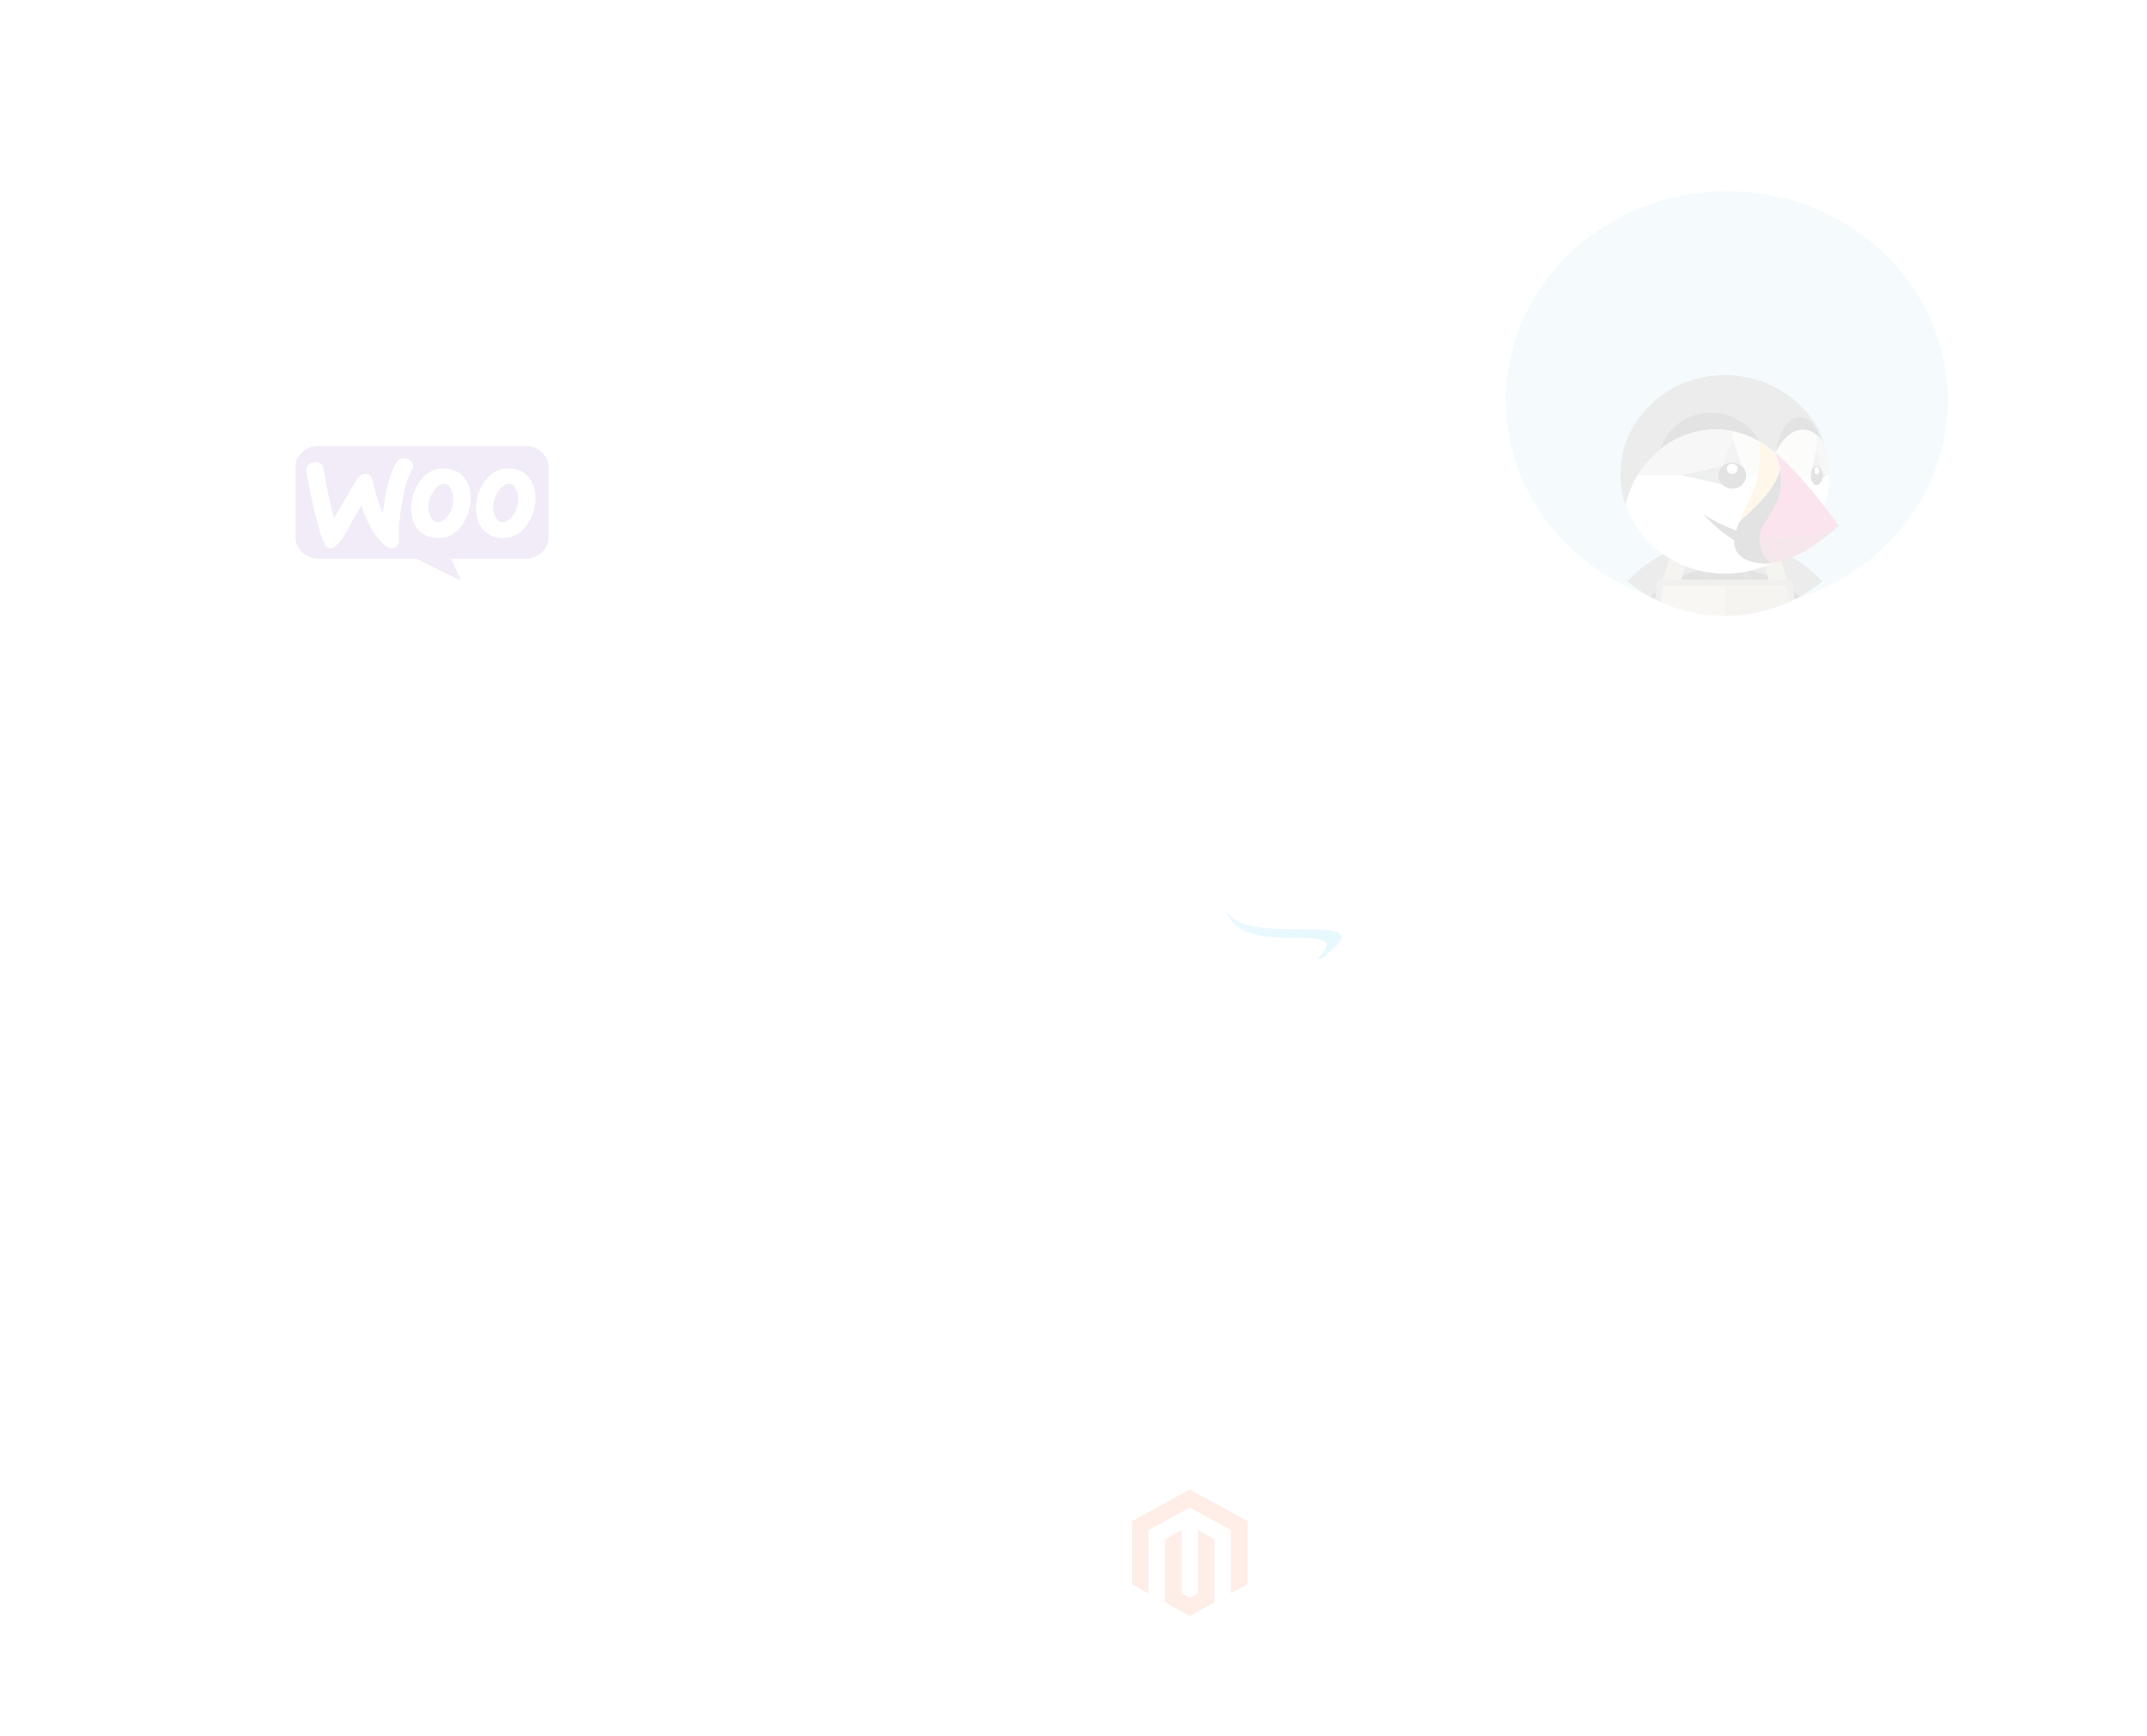 <svg width="580" height="469" viewBox="0 0 580 469" fill="none" xmlns="http://www.w3.org/2000/svg">
<g opacity="0.7">
<g opacity="0.16" filter="url(#filter0_f_1_900)">
<ellipse cx="466.5" cy="108.162" rx="99.5" ry="94.162" fill="white" fill-opacity="0.1"/>
<ellipse cx="466.501" cy="108.161" rx="81.258" ry="76.899" fill="white" fill-opacity="0.2"/>
<ellipse cx="466.5" cy="108.161" rx="59.7" ry="56.497" fill="#A0DBE8"/>
<path d="M451.778 148.606C452.422 148.326 453.066 148.097 453.737 147.842C454.489 147.587 455.241 147.332 455.992 147.103C456.932 146.823 457.898 146.593 458.865 146.389C460.18 146.135 461.495 145.931 462.811 145.803C462.059 148.02 461.254 150.237 460.341 152.429C460.368 152.862 460.395 153.27 460.422 153.703C462.22 153.371 464.073 153.193 465.978 153.193C467.884 153.193 469.737 153.371 471.535 153.703C471.535 153.27 471.562 152.836 471.616 152.429C470.73 150.237 469.898 148.02 469.146 145.803C470.462 145.931 471.804 146.109 473.092 146.389C474.059 146.593 474.998 146.823 475.965 147.103C476.716 147.332 477.468 147.562 478.22 147.842C478.891 148.071 479.535 148.326 480.179 148.606C484.743 150.543 488.904 153.397 492.313 157.117C500.876 150.11 506.299 139.739 506.299 128.145C506.299 107.02 488.259 89.871 465.978 89.871C443.724 89.871 425.658 106.995 425.658 128.145C425.658 139.713 431.081 150.084 439.644 157.117C443.053 153.397 447.214 150.543 451.778 148.606Z" fill="#A0DBE8"/>
<path d="M454.435 155.537C456.314 154.747 458.327 154.135 460.394 153.753C460.394 153.32 460.367 152.887 460.314 152.479C461.2 150.288 462.032 148.071 462.783 145.854C461.468 145.981 460.126 146.16 458.837 146.44C457.871 146.644 456.931 146.873 455.965 147.153C455.213 147.383 454.462 147.612 453.71 147.892L456.636 148.58L454.435 155.537Z" fill="#525353"/>
<path d="M447.508 159.64C447.589 158.926 447.616 158.213 447.616 157.474C447.616 157.041 447.992 156.684 448.448 156.684H449.173L451.75 148.581C447.186 150.517 443.025 153.371 439.616 157.092C441.495 158.646 443.535 160.022 445.683 161.22C446.3 160.684 446.891 160.149 447.508 159.64Z" fill="#525353"/>
<path d="M480.152 148.604L482.729 156.707H483.454C483.911 156.707 484.286 157.064 484.286 157.497C484.286 158.236 484.34 158.95 484.394 159.663C485.011 160.173 485.629 160.683 486.192 161.243C488.367 160.045 490.38 158.669 492.259 157.115C488.877 153.395 484.716 150.541 480.152 148.604Z" fill="#525353"/>
<path d="M475.241 148.525L478.167 147.837C477.416 147.583 476.664 147.328 475.912 147.098C474.973 146.818 474.006 146.589 473.04 146.385C471.724 146.13 470.409 145.926 469.094 145.799C469.845 148.016 470.651 150.233 471.563 152.424C471.537 152.857 471.51 153.265 471.483 153.698C473.577 154.08 475.563 154.692 477.442 155.482L475.241 148.525Z" fill="#525353"/>
<path d="M465.953 156.709H471.644C471.536 155.715 471.483 154.721 471.51 153.753C469.711 153.422 467.859 153.243 465.953 153.243C464.047 153.243 462.195 153.422 460.396 153.753C460.423 154.747 460.369 155.715 460.262 156.709H465.953Z" fill="black"/>
<path d="M445.711 161.222C446.167 161.476 446.65 161.731 447.134 161.986C447.295 161.222 447.429 160.432 447.51 159.642C446.892 160.151 446.302 160.686 445.711 161.222Z" fill="black"/>
<path d="M454.06 156.709H460.287C460.395 155.715 460.449 154.721 460.422 153.753C458.328 154.135 456.341 154.746 454.462 155.536L454.06 156.709Z" fill="black"/>
<path d="M484.422 159.642C484.502 160.432 484.637 161.222 484.798 161.986C485.281 161.757 485.737 161.502 486.22 161.222C485.63 160.686 485.039 160.151 484.422 159.642Z" fill="black"/>
<path d="M477.869 156.709L477.494 155.536C475.615 154.746 473.601 154.135 471.534 153.753C471.507 154.746 471.561 155.715 471.668 156.709H477.869Z" fill="black"/>
<path d="M454.06 156.712L454.436 155.54L456.664 148.532L453.738 147.844C453.067 148.073 452.423 148.328 451.778 148.609L449.201 156.712H451.966H454.06Z" fill="#AA9678"/>
<path d="M477.495 155.54L477.871 156.712H479.964H482.729L480.152 148.609C479.508 148.328 478.864 148.099 478.193 147.844L475.267 148.532L477.495 155.54Z" fill="#AA9678"/>
<path d="M449.281 158.341C449.308 158.315 449.335 158.315 449.362 158.29H449.281C449.281 158.29 449.281 158.315 449.281 158.341Z" fill="#C0B098"/>
<path d="M465.952 158.29H460.019H453.55H449.362C449.335 158.315 449.308 158.315 449.281 158.341C449.228 159.844 449.013 161.297 448.664 162.724C453.899 165.094 459.751 166.419 465.952 166.419V158.29Z" fill="#C0B098"/>
<path d="M482.649 158.29H482.568C482.595 158.315 482.622 158.315 482.649 158.341C482.649 158.315 482.649 158.29 482.649 158.29Z" fill="#AA9678"/>
<path d="M482.569 158.29H478.381H471.885H465.952V166.419C472.126 166.419 478.005 165.094 483.24 162.724C482.891 161.297 482.676 159.819 482.623 158.341C482.623 158.315 482.596 158.29 482.569 158.29Z" fill="#AA9678"/>
<path d="M484.42 159.639C484.34 158.926 484.313 158.212 484.313 157.473C484.313 157.04 483.937 156.683 483.481 156.683H482.756H479.937H477.843H471.615H465.924H460.233H454.005H451.912H449.147H448.422C447.965 156.683 447.59 157.04 447.59 157.473C447.59 158.212 447.536 158.926 447.482 159.639C447.402 160.429 447.268 161.219 447.106 161.984C447.616 162.238 448.127 162.493 448.637 162.723C448.986 161.296 449.2 159.818 449.254 158.34C449.254 158.314 449.254 158.314 449.254 158.289H449.335H453.522H459.992H465.924H471.884H478.353H482.541H482.622C482.622 158.314 482.622 158.314 482.622 158.34C482.675 159.843 482.89 161.296 483.239 162.723C483.749 162.493 484.259 162.238 484.769 161.984C484.608 161.219 484.501 160.429 484.42 159.639Z" fill="#8B7460"/>
<path d="M477.495 151.232C477.361 151.105 477.253 150.952 477.119 150.798C477.253 150.977 477.388 151.105 477.495 151.232Z" fill="#525353"/>
<path d="M492.797 119.633C492.448 119.174 492.099 118.766 491.75 118.41C491.589 118.231 491.428 118.078 491.267 117.925C491.213 117.874 491.133 117.823 491.079 117.773C490.972 117.671 490.864 117.594 490.757 117.518V121.085L492.18 127.328C492.206 127.379 492.206 127.43 492.233 127.481L493.227 128.551H494.273C494.273 128.449 494.273 128.373 494.273 128.271C494.273 125.315 493.763 122.487 492.851 119.837C492.824 119.735 492.824 119.684 492.797 119.633Z" fill="#BBBCBD"/>
<path d="M492.339 127.913V127.938C492.339 127.938 492.339 127.938 492.339 127.964C492.366 128.117 492.366 128.27 492.366 128.422C492.366 128.448 492.366 128.473 492.366 128.499C492.366 128.524 492.366 128.55 492.366 128.575C492.366 128.728 492.366 128.881 492.339 129.009V129.034V129.06C492.312 129.212 492.286 129.365 492.259 129.518L493.252 128.473L492.259 127.403C492.286 127.582 492.312 127.734 492.339 127.913Z" fill="#676A6A"/>
<path d="M492.314 129.111C492.314 129.086 492.314 129.086 492.314 129.06C492.341 128.907 492.341 128.755 492.341 128.627C492.341 128.602 492.341 128.551 492.341 128.525C492.341 128.5 492.341 128.474 492.341 128.423C492.341 128.27 492.341 128.118 492.314 127.965C492.314 127.939 492.314 127.939 492.314 127.914C492.287 127.761 492.26 127.608 492.234 127.455C492.207 127.404 492.207 127.353 492.18 127.302C492.073 126.996 491.965 126.741 491.804 126.512C491.777 126.487 491.75 126.461 491.75 126.436C491.697 126.385 491.67 126.334 491.616 126.283C491.562 126.206 491.482 126.155 491.401 126.104C491.375 126.079 491.348 126.079 491.321 126.053C491.267 126.003 491.187 125.977 491.133 125.952C491.106 125.952 491.079 125.926 491.052 125.926C490.972 125.901 490.865 125.875 490.757 125.875C490.65 125.875 490.569 125.901 490.462 125.926C490.435 125.926 490.408 125.952 490.381 125.952C490.328 125.977 490.247 126.003 490.193 126.053C490.167 126.079 490.14 126.079 490.113 126.104C490.032 126.155 489.979 126.232 489.898 126.283C489.844 126.334 489.818 126.385 489.764 126.436C489.737 126.461 489.71 126.487 489.71 126.512C489.549 126.741 489.415 126.996 489.334 127.302V127.328C489.281 127.455 489.254 127.608 489.227 127.761C489.227 127.812 489.2 127.837 489.2 127.888C489.173 128.067 489.173 128.219 489.146 128.398C489.146 128.423 489.146 128.449 489.146 128.474C489.146 129.927 489.871 131.124 490.757 131.124C490.918 131.124 491.052 131.073 491.214 131.022C491.24 131.022 491.267 130.997 491.294 130.997C491.348 130.971 491.401 130.92 491.455 130.895C491.482 130.87 491.509 130.844 491.536 130.819C491.616 130.768 491.67 130.691 491.75 130.615C491.804 130.564 491.831 130.513 491.885 130.436C491.911 130.385 491.938 130.36 491.965 130.309C492.019 130.232 492.046 130.156 492.099 130.054C492.126 130.029 492.126 130.003 492.153 129.952C492.207 129.825 492.234 129.697 492.287 129.57C492.287 129.417 492.314 129.264 492.314 129.111ZM490.811 128.143C490.462 128.143 490.193 127.71 490.193 127.149C490.193 126.614 490.462 126.155 490.811 126.155C491.16 126.155 491.428 126.589 491.428 127.149C491.428 127.71 491.133 128.143 490.811 128.143Z" fill="black"/>
<path d="M490.809 128.145C491.15 128.145 491.426 127.7 491.426 127.151C491.426 126.602 491.15 126.157 490.809 126.157C490.468 126.157 490.191 126.602 490.191 127.151C490.191 127.7 490.468 128.145 490.809 128.145Z" fill="white"/>
<path d="M489.307 127.303C489.414 126.997 489.521 126.742 489.682 126.513C489.709 126.487 489.736 126.462 489.736 126.436C489.79 126.385 489.817 126.334 489.87 126.283C489.924 126.207 490.005 126.156 490.085 126.105C490.112 126.08 490.139 126.08 490.166 126.054C490.219 126.003 490.3 125.978 490.354 125.952C490.38 125.952 490.407 125.927 490.434 125.927C490.515 125.901 490.622 125.876 490.729 125.876C490.837 125.876 490.917 125.901 491.025 125.927C491.052 125.927 491.078 125.952 491.105 125.952C491.159 125.978 491.239 126.003 491.293 126.054C491.32 126.08 491.347 126.08 491.374 126.105C491.454 126.156 491.508 126.232 491.588 126.283C491.642 126.334 491.669 126.385 491.723 126.436C491.749 126.462 491.776 126.487 491.776 126.513C491.937 126.742 492.072 126.997 492.152 127.303L490.729 121.06L489.307 127.303Z" fill="#909393"/>
<path d="M471.723 128.449C471.723 128.322 471.723 128.194 471.697 128.067C471.67 127.94 471.67 127.838 471.643 127.71C471.616 127.583 471.589 127.481 471.536 127.379C471.509 127.277 471.455 127.15 471.401 127.048C471.348 126.946 471.294 126.844 471.24 126.742C471.052 126.436 470.838 126.156 470.569 125.927C470.22 125.621 469.817 125.366 469.388 125.188C469.173 125.111 468.932 125.035 468.717 124.984C468.717 124.984 468.717 124.984 468.69 124.984C468.448 124.933 468.207 124.907 467.965 124.907C467.724 124.907 467.482 124.933 467.24 124.984H467.214C466.972 125.035 466.757 125.086 466.542 125.162C466.542 125.162 466.542 125.162 466.516 125.162C466.301 125.239 466.086 125.341 465.898 125.468C465.71 125.595 465.522 125.723 465.361 125.876H465.334C465.066 126.13 464.824 126.411 464.636 126.717C464.583 126.818 464.529 126.92 464.475 127.022C464.475 127.022 464.475 127.048 464.449 127.048C464.395 127.15 464.368 127.226 464.341 127.328C464.341 127.354 464.314 127.354 464.314 127.379C464.288 127.481 464.261 127.557 464.234 127.659C464.234 127.685 464.207 127.71 464.207 127.736C464.18 127.838 464.18 127.914 464.153 128.016C464.153 128.042 464.153 128.067 464.126 128.093C464.126 128.22 464.1 128.347 464.1 128.475C464.1 128.704 464.126 128.933 464.18 129.163C464.18 129.163 464.18 129.163 464.18 129.188C464.234 129.418 464.288 129.621 464.395 129.851C464.583 130.258 464.851 130.641 465.173 130.972C465.442 131.227 465.737 131.456 466.059 131.635C466.167 131.685 466.274 131.736 466.381 131.787H466.408C466.516 131.838 466.623 131.864 466.704 131.889C466.73 131.889 466.73 131.889 466.757 131.915C466.865 131.94 466.945 131.966 467.052 131.991C467.079 131.991 467.106 132.017 467.133 132.017C467.24 132.042 467.321 132.042 467.428 132.068C467.455 132.068 467.482 132.068 467.509 132.093C467.643 132.093 467.777 132.119 467.912 132.119C468.448 132.119 468.932 132.017 469.388 131.838C469.603 131.736 469.817 131.635 470.032 131.507C470.435 131.252 470.784 130.921 471.052 130.539C471.187 130.335 471.294 130.131 471.401 129.927C471.589 129.494 471.697 129.01 471.697 128.526V128.5C471.723 128.449 471.723 128.449 471.723 128.449ZM467.938 128.016C467.16 128.016 466.516 127.405 466.516 126.666C466.516 125.927 467.16 125.315 467.938 125.315C468.717 125.315 469.361 125.927 469.361 126.666C469.361 127.405 468.717 128.016 467.938 128.016Z" fill="black"/>
<path d="M467.938 128.016C468.724 128.016 469.361 127.411 469.361 126.665C469.361 125.919 468.724 125.315 467.938 125.315C467.153 125.315 466.516 125.919 466.516 126.665C466.516 127.411 467.153 128.016 467.938 128.016Z" fill="white"/>
<path d="M465.308 125.876L467.939 118.257C467.939 118.257 467.939 117.799 467.939 117.366C467.939 117.238 467.939 117.111 467.939 117.009C467.939 116.958 467.939 116.932 467.939 116.907C467.939 116.856 467.939 116.805 467.939 116.754C467.939 116.729 467.939 116.678 467.939 116.652C467.939 116.627 467.939 116.576 467.939 116.55C467.939 116.525 467.939 116.499 467.939 116.499C467.939 116.474 467.939 116.474 467.939 116.474C466.49 116.193 464.986 116.041 463.456 116.041C462.946 116.041 462.436 116.066 461.926 116.091C461.846 116.091 461.792 116.091 461.711 116.117C459.081 116.295 456.503 116.958 454.114 118.003C452.074 118.894 450.141 120.067 448.45 121.443C447.994 121.825 447.537 122.207 447.108 122.615C447.027 122.691 446.947 122.768 446.866 122.844C446.464 123.226 446.061 123.634 445.685 124.042C445.605 124.144 445.524 124.22 445.444 124.322C445.068 124.755 444.692 125.188 444.343 125.622C444.316 125.647 444.289 125.698 444.262 125.724C443.94 126.157 443.618 126.59 443.296 127.049C443.242 127.125 443.162 127.227 443.108 127.303C442.867 127.686 442.625 128.068 442.41 128.45H454.302H454.329L465.308 125.876Z" fill="#BBBCBD"/>
<path d="M475.374 125.035C475.401 124.73 475.428 124.449 475.428 124.143C475.455 123.736 475.455 123.354 475.482 122.946C475.482 122.64 475.482 122.334 475.482 122.003C475.482 121.901 475.482 121.825 475.482 121.723C475.482 120.907 475.428 120.117 475.401 119.302C475.401 119.302 475.374 119.302 475.374 119.276C475.374 119.276 475.348 119.276 475.348 119.251C475.186 119.175 474.811 118.971 474.462 118.767H474.435C474.354 118.716 474.274 118.665 474.193 118.639C474.14 118.614 474.086 118.563 474.032 118.537L474.005 118.512C473.952 118.487 473.898 118.461 473.871 118.436C473.334 118.155 472.77 117.926 472.207 117.697C470.865 117.161 469.039 116.677 467.992 116.448V117.136V117.289V117.34C467.992 117.799 467.992 118.232 467.992 118.232L470.596 125.825C470.865 126.055 471.106 126.335 471.267 126.641C471.321 126.743 471.375 126.845 471.428 126.946C471.482 127.048 471.536 127.15 471.562 127.278C471.589 127.38 471.643 127.507 471.67 127.609C471.697 127.736 471.724 127.838 471.724 127.966C471.75 128.093 471.75 128.221 471.75 128.348V128.373H474.918C475.133 127.278 475.294 126.157 475.374 125.035C475.374 125.086 475.374 125.061 475.374 125.035Z" fill="#E2DDDB"/>
<path d="M471.749 139.305C472.473 138.617 473.145 137.98 473.789 137.343C474.165 136.961 474.541 136.579 474.916 136.222C477.574 133.496 479.507 130.922 480.688 127.635C480.715 127.558 480.742 127.457 480.768 127.329C480.768 127.304 480.768 127.304 480.768 127.278C480.795 127.151 480.822 127.023 480.849 126.87C480.849 126.769 480.876 126.667 480.876 126.565C480.581 125.138 480.017 123.736 479.507 122.36C479.507 122.36 479.507 122.36 479.507 122.386C479.507 122.386 479.507 122.386 479.48 122.36C479.373 122.284 479.292 122.182 479.185 122.105C478.889 121.851 478.594 121.596 478.272 121.341C477.332 120.602 476.366 119.914 475.346 119.328C475.4 120.143 475.426 120.933 475.426 121.749C475.426 121.851 475.426 121.927 475.426 122.029C475.426 122.335 475.426 122.64 475.426 122.972C475.426 123.379 475.4 123.787 475.373 124.169C475.346 124.475 475.346 124.755 475.319 125.061C475.319 125.087 475.319 125.112 475.319 125.163C475.212 126.284 475.077 127.406 474.863 128.501L474.487 130.183C473.708 133.19 472.125 135.891 470.836 138.694C470.487 139.433 470.165 140.197 469.87 140.962C469.843 141.038 469.816 141.115 469.789 141.191C470.192 140.783 470.568 140.427 470.836 140.172C471.185 139.841 471.453 139.56 471.749 139.305Z" fill="#FBB040"/>
<path d="M465.334 125.875C465.495 125.722 465.683 125.595 465.871 125.467C466.059 125.34 466.274 125.238 466.488 125.162C466.488 125.162 466.488 125.162 466.515 125.162C466.73 125.085 466.945 125.009 467.186 124.983H467.213C467.455 124.932 467.696 124.907 467.938 124.907C468.179 124.907 468.421 124.932 468.663 124.983C468.663 124.983 468.663 124.983 468.69 124.983C468.931 125.034 469.146 125.085 469.361 125.187C469.79 125.366 470.193 125.595 470.542 125.926L467.938 118.333L465.334 125.875Z" fill="#909393"/>
<path d="M464.422 129.85C464.341 129.646 464.261 129.417 464.207 129.188C464.207 129.188 464.207 129.188 464.207 129.162C464.153 128.933 464.126 128.704 464.126 128.474C464.126 128.347 464.126 128.219 464.153 128.092C464.153 128.067 464.153 128.041 464.18 128.016C464.18 127.914 464.207 127.837 464.234 127.735C464.234 127.71 464.261 127.684 464.261 127.659C464.287 127.557 464.314 127.48 464.341 127.379C464.341 127.353 464.368 127.353 464.368 127.328C464.395 127.226 464.448 127.124 464.475 127.047C464.475 127.047 464.475 127.022 464.502 127.022C464.556 126.92 464.61 126.818 464.663 126.716C464.851 126.41 465.093 126.13 465.361 125.875L454.355 128.449H454.328L465.227 130.971C464.878 130.666 464.61 130.283 464.422 129.85Z" fill="#676A6A"/>
<path d="M489.171 127.889C489.171 127.839 489.198 127.788 489.198 127.762C489.225 127.609 489.251 127.456 489.305 127.329C489.305 127.303 489.305 127.303 489.305 127.278L490.728 121.035V117.467C489.547 116.55 488.312 116.041 486.996 116.041C485.332 116.041 483.802 116.907 482.648 117.977C481.386 119.149 480.42 120.627 479.614 122.105C479.587 122.182 479.534 122.233 479.507 122.309C479.748 122.513 479.99 122.717 480.232 122.921C480.769 123.379 481.305 123.863 481.815 124.348C482.057 124.577 482.299 124.806 482.54 125.036C482.782 125.29 483.05 125.52 483.292 125.775C483.614 126.106 483.936 126.412 484.231 126.743C484.366 126.87 484.5 127.023 484.634 127.151C485.01 127.558 485.386 127.94 485.762 128.348C485.815 128.399 485.869 128.45 485.896 128.476H489.144C489.144 128.45 489.144 128.425 489.144 128.399C489.144 128.246 489.144 128.068 489.171 127.889Z" fill="#E2DDDB"/>
<path d="M440.45 132.404C440.45 132.378 440.476 132.353 440.476 132.327C440.691 131.818 440.906 131.308 441.148 130.798C441.201 130.645 441.282 130.518 441.362 130.391C441.55 129.983 441.765 129.601 441.98 129.218C442.06 129.066 442.141 128.913 442.248 128.734C442.302 128.658 442.356 128.556 442.409 128.48C442.651 128.097 442.866 127.715 443.107 127.333C443.161 127.256 443.241 127.154 443.295 127.078C443.59 126.619 443.912 126.186 444.261 125.753C444.288 125.728 444.315 125.677 444.342 125.651C444.691 125.192 445.067 124.759 445.443 124.351C445.523 124.25 445.604 124.173 445.684 124.071C446.06 123.663 446.463 123.256 446.865 122.874C446.946 122.797 447.026 122.721 447.107 122.644C447.536 122.237 447.966 121.854 448.449 121.472C450.248 115.713 455.805 111.509 462.355 111.509C464.985 111.509 467.616 112.222 469.871 113.547C472.18 114.898 474.059 116.86 475.267 119.128C475.267 119.128 475.267 119.153 475.294 119.153C475.32 119.204 475.347 119.255 475.401 119.332C476.421 119.918 477.387 120.606 478.327 121.345C478.649 121.599 478.944 121.854 479.24 122.109C479.347 122.186 479.428 122.287 479.535 122.364C479.562 122.287 479.589 122.237 479.642 122.16C480.555 116.631 483.132 112.63 486.166 112.63C488.447 112.63 490.488 114.898 491.722 118.389V118.414C492.071 118.771 492.42 119.179 492.769 119.612C492.769 119.612 492.769 119.637 492.796 119.637C492.823 119.688 492.823 119.739 492.85 119.79L492.796 119.612C489.011 109.012 478.461 101.367 466.005 101.367C450.382 101.367 437.738 113.369 437.738 128.199C437.738 131.13 438.221 133.933 439.134 136.557C439.134 136.557 439.134 136.557 439.134 136.532C439.322 135.742 439.537 134.952 439.778 134.187C439.993 133.576 440.208 132.99 440.45 132.404Z" fill="#525353"/>
<path d="M493.226 128.502L492.233 129.547C492.206 129.674 492.152 129.802 492.098 129.929C492.098 129.955 492.072 129.98 492.045 130.031C492.018 130.108 491.964 130.209 491.911 130.286C491.884 130.337 491.857 130.362 491.83 130.413C491.776 130.464 491.75 130.541 491.696 130.592C491.642 130.668 491.562 130.745 491.481 130.796C491.454 130.821 491.427 130.847 491.401 130.872C491.347 130.923 491.293 130.948 491.239 130.974C491.213 130.974 491.186 130.999 491.159 130.999C491.025 131.076 490.864 131.101 490.703 131.101C489.817 131.101 489.092 129.929 489.092 128.451H485.844C486.461 129.114 487.052 129.776 487.615 130.464L487.642 130.49C488.206 131.152 488.77 131.815 489.334 132.477C489.36 132.503 489.387 132.554 489.414 132.579C489.951 133.216 490.461 133.853 490.971 134.49C491.025 134.541 491.078 134.618 491.132 134.669C491.669 135.357 492.206 136.045 492.743 136.707C492.743 136.707 492.743 136.707 492.743 136.733C493.682 134.108 494.192 131.331 494.219 128.426L493.226 128.502Z" fill="white"/>
<path d="M461.71 116.092C461.791 116.092 461.845 116.092 461.925 116.067C462.435 116.041 462.945 116.016 463.455 116.016C464.985 116.016 466.489 116.168 467.938 116.449C467.938 116.449 467.938 116.449 467.938 116.474C467.938 116.474 467.938 116.5 467.938 116.525C467.938 116.551 467.938 116.576 467.938 116.627C467.938 116.653 467.938 116.678 467.938 116.729C467.938 116.78 467.938 116.831 467.938 116.882C467.938 116.907 467.938 116.958 467.938 116.984C467.938 117.035 467.938 117.086 467.938 117.137V116.449C468.958 116.678 470.784 117.162 472.153 117.697C472.717 117.927 473.28 118.182 473.817 118.436C473.844 118.436 473.898 118.462 473.951 118.513C473.951 118.513 473.978 118.513 473.978 118.538C474.032 118.564 474.086 118.589 474.139 118.64C474.22 118.691 474.3 118.717 474.381 118.768H474.408C474.757 118.946 475.133 119.175 475.294 119.252C475.32 119.252 475.32 119.277 475.32 119.277L475.347 119.303C475.32 119.252 475.294 119.201 475.24 119.124C475.24 119.124 475.24 119.099 475.213 119.099C474.005 116.806 472.099 114.843 469.817 113.518C467.562 112.219 464.932 111.48 462.301 111.48C455.751 111.48 450.194 115.684 448.396 121.443C450.114 120.042 452.02 118.87 454.06 118.003C456.503 116.933 459.106 116.296 461.71 116.092Z" fill="black"/>
<path d="M482.676 117.999C483.83 116.928 485.36 116.062 487.024 116.062C488.34 116.062 489.601 116.572 490.756 117.489C490.863 117.565 490.97 117.667 491.078 117.744C491.132 117.795 491.212 117.846 491.266 117.897C491.427 118.05 491.588 118.202 491.749 118.381V118.355C490.487 114.864 488.474 112.596 486.192 112.596C483.159 112.596 480.582 116.572 479.669 122.127C480.421 120.649 481.414 119.171 482.676 117.999Z" fill="black"/>
<path d="M455.884 153.247C456.153 153.349 456.394 153.425 456.663 153.502C459.589 154.47 462.73 155.005 466.005 155.005C469.736 155.005 473.306 154.317 476.554 153.069C476.715 152.992 476.903 152.941 477.064 152.865C477.333 152.763 477.628 152.635 477.897 152.508C478.138 152.406 478.38 152.304 478.621 152.177C478.568 152.177 478.514 152.202 478.46 152.202C477.44 152.304 476.447 152.33 475.454 152.177C469.629 151.387 468.34 148.711 468.528 145.959C468.098 145.73 467.696 145.475 467.239 145.169C462.756 142.086 460.099 138.799 460.099 138.799C460.099 138.799 463.562 141.322 468.716 143.233C468.823 143.284 468.931 143.309 469.038 143.36C469.28 142.57 469.575 141.806 469.816 141.143C469.843 141.067 469.87 140.99 469.897 140.914C470.192 140.149 470.514 139.385 470.863 138.646C472.152 135.843 473.736 133.116 474.514 130.135L474.89 128.453H471.722V128.479C471.722 128.988 471.615 129.447 471.427 129.88C471.32 130.084 471.212 130.313 471.078 130.492C470.81 130.874 470.461 131.205 470.058 131.46C469.843 131.588 469.629 131.689 469.414 131.791C468.957 131.97 468.447 132.072 467.937 132.072C467.803 132.072 467.669 132.072 467.535 132.046C467.508 132.046 467.481 132.046 467.454 132.021C467.347 132.021 467.266 131.995 467.159 131.97C467.132 131.97 467.105 131.944 467.078 131.944C466.971 131.919 466.89 131.893 466.783 131.868C466.756 131.868 466.756 131.868 466.729 131.842C466.622 131.817 466.515 131.766 466.434 131.74H466.407C466.3 131.689 466.192 131.639 466.085 131.588C465.763 131.409 465.468 131.205 465.199 130.925L454.3 128.402H442.408C442.355 128.479 442.301 128.581 442.247 128.657C442.167 128.81 442.059 128.963 441.979 129.141C441.764 129.524 441.549 129.931 441.361 130.313C441.281 130.441 441.227 130.594 441.147 130.721C440.905 131.231 440.69 131.74 440.476 132.25C440.476 132.276 440.449 132.301 440.449 132.327C440.207 132.913 439.992 133.524 439.804 134.136C439.563 134.9 439.348 135.69 439.16 136.48C441.039 141.908 444.663 146.571 449.442 149.832C449.576 149.934 449.737 150.011 449.871 150.113C450.676 150.648 451.509 151.157 452.368 151.591C453.495 152.253 454.676 152.788 455.884 153.247Z" fill="white"/>
<path d="M475.4 144.885C475.346 145.166 475.319 145.446 475.319 145.726C475.293 146.21 475.346 146.695 475.427 147.128C475.481 147.434 475.534 147.714 475.615 147.994C475.749 148.402 475.883 148.784 476.071 149.141C476.259 149.498 476.447 149.829 476.635 150.109C476.689 150.211 476.769 150.313 476.823 150.389C476.93 150.517 477.011 150.644 477.118 150.772C477.252 150.924 477.387 151.077 477.494 151.205C478.004 151.765 478.433 152.071 478.433 152.071C478.433 152.071 478.433 152.071 478.433 152.097C478.433 152.122 478.433 152.148 478.46 152.173C478.514 152.173 478.568 152.148 478.621 152.148C479.883 151.995 481.145 151.663 482.406 151.256C483.051 151.026 483.695 150.797 484.312 150.542C484.5 150.466 484.688 150.364 484.876 150.287C491.346 147.306 496.768 142.057 496.768 142.057C488.661 145.854 480.688 145.701 475.4 144.885Z" fill="#9F2255"/>
<path d="M491.024 134.543C490.514 133.906 489.977 133.269 489.467 132.632C489.441 132.606 489.414 132.555 489.387 132.53C488.823 131.867 488.259 131.205 487.696 130.542L487.669 130.517C487.078 129.829 486.488 129.166 485.897 128.504C485.87 128.453 485.817 128.427 485.79 128.376C485.414 127.968 485.038 127.586 484.662 127.179C484.528 127.051 484.394 126.898 484.26 126.771C483.937 126.44 483.642 126.134 483.32 125.803C483.078 125.548 482.81 125.318 482.568 125.064C482.327 124.834 482.085 124.605 481.844 124.376C481.334 123.891 480.797 123.407 480.26 122.949C480.018 122.745 479.777 122.541 479.535 122.337C480.045 123.739 480.636 125.14 480.931 126.592C481.011 126.975 481.065 127.331 481.119 127.688C481.844 132.708 480.126 135.995 477.441 140.327C477.253 140.633 477.038 140.964 476.85 141.27C476.233 142.238 475.83 143.181 475.616 144.047C475.535 144.328 475.481 144.608 475.428 144.888C480.716 145.704 488.662 145.857 496.796 142.06C496.796 142.06 495.212 139.843 492.796 136.785C492.259 136.097 491.722 135.409 491.185 134.747C491.132 134.67 491.078 134.594 491.024 134.543Z" fill="#E2066F"/>
<path d="M478.434 152.125C478.434 152.125 478.032 151.819 477.495 151.258C477.361 151.131 477.253 150.978 477.119 150.825C477.012 150.698 476.931 150.57 476.824 150.443C476.77 150.341 476.689 150.264 476.636 150.162C476.448 149.857 476.26 149.551 476.072 149.194C475.911 148.837 475.75 148.455 475.616 148.048C475.535 147.767 475.455 147.487 475.428 147.181C475.347 146.748 475.32 146.264 475.32 145.78C475.32 145.499 475.347 145.219 475.401 144.939C475.455 144.658 475.508 144.378 475.589 144.098C475.83 143.231 476.206 142.314 476.824 141.32C477.012 140.989 477.226 140.683 477.414 140.378C480.099 136.046 481.817 132.784 481.092 127.739C481.038 127.382 480.985 127 480.904 126.643C480.877 126.898 480.823 127.127 480.77 127.305C480.77 127.331 480.77 127.331 480.77 127.356C480.743 127.484 480.716 127.586 480.689 127.662C479.508 130.949 477.575 133.523 474.918 136.25C474.569 136.632 474.193 136.988 473.79 137.371C473.146 138.008 472.448 138.67 471.75 139.333C471.455 139.613 471.16 139.868 470.864 140.148C470.596 140.403 470.22 140.76 469.817 141.167C469.576 141.83 469.28 142.594 469.039 143.384C468.931 143.333 468.824 143.308 468.717 143.257C463.563 141.371 460.1 138.823 460.1 138.823C460.1 138.823 462.757 142.11 467.24 145.194C467.67 145.499 468.099 145.754 468.529 145.984C468.341 148.761 469.629 151.411 475.455 152.201C476.448 152.328 477.441 152.328 478.461 152.227C478.461 152.176 478.434 152.15 478.434 152.125Z" fill="black"/>
</g>
<g opacity="0.16" filter="url(#filter1_f_1_900)">
<ellipse cx="346" cy="225.984" rx="60" ry="56.781" fill="white" fill-opacity="0.1"/>
<ellipse cx="346" cy="225.985" rx="49" ry="46.371" fill="white" fill-opacity="0.15"/>
<ellipse cx="345.999" cy="225.982" rx="35.714" ry="33.798" fill="white"/>
<g clip-path="url(#clip0_1_900)">
<path d="M362.399 253.117C362.387 251.747 359.94 251.125 353.606 251.125C338.743 251.125 334.973 250.468 330.938 246.076C332.635 248.713 333.564 253.66 349.273 253.414C365.663 253.153 355.664 257.785 352.755 263.019C358.002 258.175 362.383 254.983 362.399 253.136V253.117ZM341.514 267.182C341.513 268.456 340.501 269.503 339.269 269.503C338.026 269.503 337.02 268.463 337.02 267.182V267.18C337.02 265.905 338.035 264.856 339.268 264.856H339.269C340.509 264.856 341.514 265.896 341.514 267.182ZM351.749 267.182C351.748 268.456 350.736 269.503 349.505 269.503C348.262 269.503 347.256 268.463 347.256 267.182V267.18C347.256 265.905 348.271 264.856 349.503 264.856H349.505C350.744 264.856 351.749 265.896 351.749 267.182Z" fill="url(#paint0_linear_1_900)"/>
</g>
</g>
<g opacity="0.16" filter="url(#filter2_f_1_900)">
<ellipse cx="322" cy="398.219" rx="60" ry="56.781" fill="white" fill-opacity="0.1"/>
<ellipse cx="322.001" cy="398.22" rx="49.286" ry="46.642" fill="white" fill-opacity="0.1"/>
<ellipse cx="322" cy="398.22" rx="36.429" ry="34.474" fill="white"/>
<path d="M321.421 402.485L305.81 411.038V428.123L310.266 430.569L310.235 413.48L321.389 407.368L332.544 413.48V430.562L337.001 428.123V411.023L321.421 402.485Z" fill="#F26322"/>
<path d="M323.632 430.564L321.405 431.792L319.167 430.575V413.479L314.715 415.921L314.723 433.01L321.401 436.672L328.088 433.01V415.921L323.632 413.479V430.564Z" fill="#F26322"/>
</g>
<g opacity="0.16" filter="url(#filter3_f_1_900)">
<ellipse cx="114" cy="116.207" rx="94" ry="88.957" fill="white" fill-opacity="0.1"/>
<ellipse cx="114.001" cy="116.208" rx="77.214" ry="73.072" fill="white" fill-opacity="0.1"/>
<ellipse cx="114.001" cy="116.205" rx="57.071" ry="54.01" fill="white"/>
<path fill-rule="evenodd" clip-rule="evenodd" d="M141.81 120.487H86.163C82.642 120.487 79.791 123.07 79.819 126.203V145.257C79.819 148.416 82.67 150.973 86.191 150.973H112.547L124.593 156.99L121.854 150.973H141.81C145.331 150.973 148.182 148.416 148.182 145.257V126.203C148.182 123.044 145.331 120.487 141.81 120.487ZM84.99 124.9C84.207 124.95 83.62 125.201 83.229 125.677C82.837 126.128 82.698 126.705 82.781 127.357C84.43 136.758 85.968 143.101 87.393 146.385C87.952 147.588 88.595 148.165 89.35 148.115C90.523 148.04 91.921 146.586 93.57 143.753C94.436 142.148 95.778 139.741 97.594 136.532C99.104 141.271 101.172 144.831 103.771 147.212C104.498 147.889 105.253 148.19 105.979 148.14C106.622 148.09 107.125 147.789 107.46 147.237C107.74 146.761 107.852 146.209 107.796 145.583C107.628 143.301 107.88 140.117 108.578 136.031C109.305 131.819 110.199 128.786 111.289 126.981C111.513 126.604 111.597 126.228 111.569 125.777C111.513 125.201 111.234 124.724 110.703 124.348C110.172 123.972 109.585 123.797 108.942 123.847C108.131 123.897 107.516 124.248 107.097 124.95C105.364 127.783 104.134 132.371 103.408 138.738C102.346 136.332 101.451 133.499 100.753 130.164C100.445 128.685 99.691 127.983 98.461 128.059C97.622 128.109 96.924 128.61 96.365 129.563L90.244 140.017C89.238 136.382 88.287 131.944 87.421 126.705C87.225 125.401 86.415 124.799 84.99 124.9ZM138.847 126.705C140.832 127.081 142.313 128.034 143.319 129.613C144.213 130.967 144.661 132.596 144.661 134.552C144.661 137.134 143.934 139.491 142.48 141.647C140.804 144.154 138.624 145.407 135.913 145.407C135.438 145.407 134.934 145.357 134.403 145.257C132.419 144.881 130.938 143.928 129.931 142.349C129.037 140.97 128.59 139.315 128.59 137.385C128.59 134.803 129.317 132.446 130.77 130.315C132.475 127.808 134.655 126.554 137.338 126.554C137.813 126.554 138.316 126.605 138.847 126.705ZM137.673 140.268C138.708 139.441 139.406 138.212 139.798 136.557C139.909 135.981 139.993 135.354 139.993 134.702C139.993 133.975 139.825 133.198 139.49 132.421C139.071 131.443 138.512 130.917 137.841 130.791C136.835 130.616 135.857 131.117 134.934 132.346C134.18 133.298 133.705 134.301 133.453 135.329C133.313 135.906 133.257 136.532 133.257 137.159C133.257 137.886 133.425 138.663 133.76 139.441C134.18 140.418 134.739 140.945 135.409 141.07C136.108 141.195 136.863 140.92 137.673 140.268ZM125.795 129.613C124.789 128.034 123.28 127.081 121.323 126.705C120.792 126.605 120.289 126.554 119.814 126.554C117.131 126.554 114.951 127.808 113.246 130.315C111.792 132.446 111.066 134.803 111.066 137.385C111.066 139.315 111.513 140.97 112.407 142.349C113.414 143.928 114.895 144.881 116.879 145.257C117.41 145.357 117.913 145.407 118.389 145.407C121.1 145.407 123.28 144.154 124.956 141.647C126.41 139.491 127.136 137.134 127.136 134.552C127.136 132.596 126.689 130.967 125.795 129.613ZM122.273 136.557C121.882 138.212 121.183 139.441 120.149 140.268C119.339 140.92 118.584 141.195 117.885 141.07C117.215 140.945 116.656 140.418 116.236 139.441C115.901 138.663 115.733 137.886 115.733 137.159C115.733 136.532 115.789 135.906 115.929 135.329C116.18 134.301 116.656 133.298 117.41 132.346C118.333 131.117 119.311 130.616 120.317 130.791C120.988 130.917 121.547 131.443 121.966 132.421C122.301 133.198 122.469 133.975 122.469 134.702C122.469 135.354 122.413 135.981 122.273 136.557Z" fill="#7F54B3"/>
</g>
</g>
<defs>
<filter id="filter0_f_1_900" x="353" y="0" width="227" height="216.324" filterUnits="userSpaceOnUse" color-interpolation-filters="sRGB">
<feFlood flood-opacity="0" result="BackgroundImageFix"/>
<feBlend mode="normal" in="SourceGraphic" in2="BackgroundImageFix" result="shape"/>
<feGaussianBlur stdDeviation="7" result="effect1_foregroundBlur_1_900"/>
</filter>
<filter id="filter1_f_1_900" x="266" y="149.203" width="160" height="153.562" filterUnits="userSpaceOnUse" color-interpolation-filters="sRGB">
<feFlood flood-opacity="0" result="BackgroundImageFix"/>
<feBlend mode="normal" in="SourceGraphic" in2="BackgroundImageFix" result="shape"/>
<feGaussianBlur stdDeviation="10" result="effect1_foregroundBlur_1_900"/>
</filter>
<filter id="filter2_f_1_900" x="248" y="327.438" width="148" height="141.562" filterUnits="userSpaceOnUse" color-interpolation-filters="sRGB">
<feFlood flood-opacity="0" result="BackgroundImageFix"/>
<feBlend mode="normal" in="SourceGraphic" in2="BackgroundImageFix" result="shape"/>
<feGaussianBlur stdDeviation="7" result="effect1_foregroundBlur_1_900"/>
</filter>
<filter id="filter3_f_1_900" x="0" y="7.25" width="228" height="217.914" filterUnits="userSpaceOnUse" color-interpolation-filters="sRGB">
<feFlood flood-opacity="0" result="BackgroundImageFix"/>
<feBlend mode="normal" in="SourceGraphic" in2="BackgroundImageFix" result="shape"/>
<feGaussianBlur stdDeviation="10" result="effect1_foregroundBlur_1_900"/>
</filter>
<linearGradient id="paint0_linear_1_900" x1="289.195" y1="269.366" x2="289.195" y2="246.076" gradientUnits="userSpaceOnUse">
<stop stop-color="#04B6F0"/>
<stop offset="1" stop-color="#3ECAF0"/>
</linearGradient>
<clipPath id="clip0_1_900">
<rect width="34.286" height="24.409" fill="white" transform="translate(328.857 234.619)"/>
</clipPath>
</defs>
</svg>
